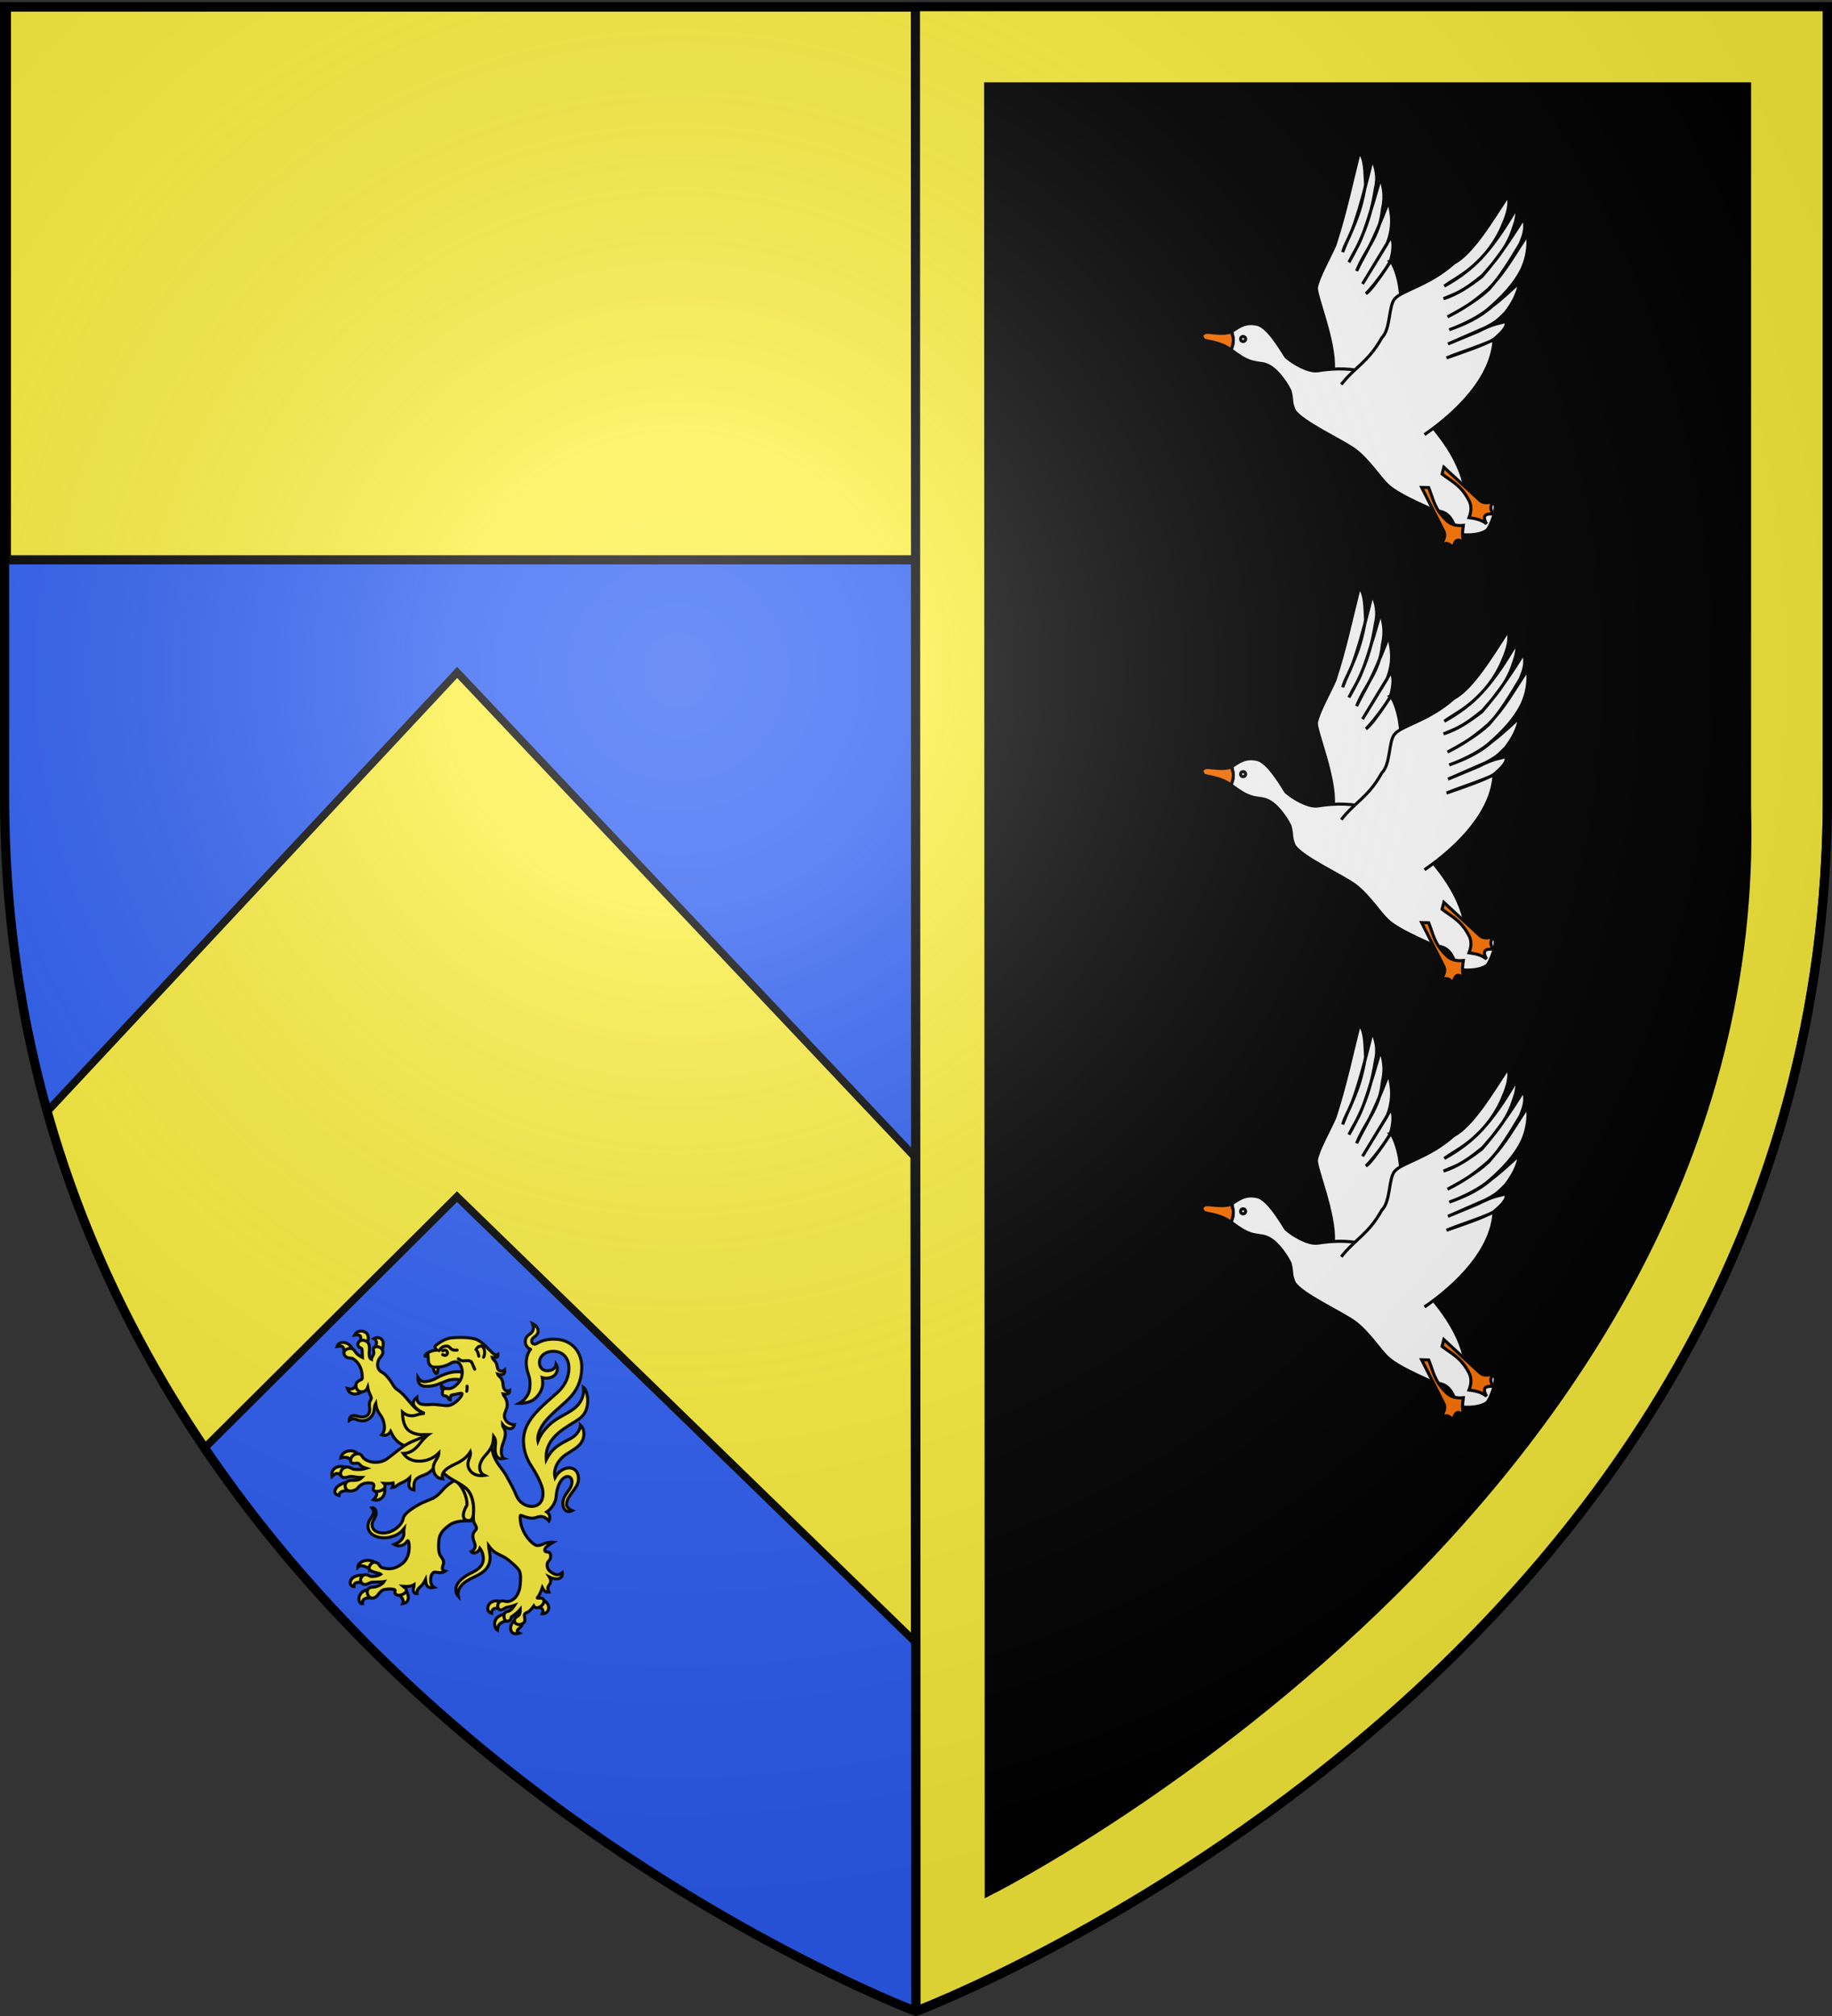 <svg xmlns="http://www.w3.org/2000/svg" xmlns:xlink="http://www.w3.org/1999/xlink" version="1.0" width="600" height="660"><rect width="100%" height="100%" fill="#333333" stroke="none"/><defs><g id="c"><path id="b" d="M0 0v1h.5L0 0z" transform="rotate(18 3.157 -.5)"/><use xlink:href="#b" transform="scale(-1 1)" width="810" height="540"/></g><g id="d"><use xlink:href="#c" transform="rotate(72)" width="810" height="540"/><use xlink:href="#c" transform="rotate(144)" width="810" height="540"/></g><g id="g"><path id="f" d="M0 0v1h.5L0 0z" transform="rotate(18 3.157 -.5)"/><use xlink:href="#f" transform="scale(-1 1)" width="810" height="540"/></g><g id="h"><use xlink:href="#g" transform="rotate(72)" width="810" height="540"/><use xlink:href="#g" transform="rotate(144)" width="810" height="540"/></g><g id="j"><path transform="rotate(18 3.157 -.5)" d="M0 0v1h.5L0 0z" id="i"/><use height="540" width="810" transform="scale(-1 1)" xlink:href="#i"/></g><g id="k"><use height="540" width="810" transform="rotate(72)" xlink:href="#j"/><use height="540" width="810" transform="rotate(144)" xlink:href="#j"/></g><clipPath id="o" clipPathUnits="userSpaceOnUse"><path d="M-327.933 654.905s-298.5-112.32-298.5-397.772V-1.42h597v258.552c0 285.452-298.5 397.772-298.5 397.772z" style="opacity:1;fill:none;fill-opacity:1;fill-rule:evenodd;stroke:#000;stroke-width:3;stroke-linecap:butt;stroke-linejoin:miter;stroke-miterlimit:4;stroke-dasharray:none;stroke-opacity:1"/></clipPath><clipPath id="l" clipPathUnits="userSpaceOnUse"><path d="M300 658.5S1.5 546.18 1.5 260.728V2.176h597v258.552C598.5 546.18 300 658.5 300 658.5z" style="opacity:1;fill:none;fill-opacity:1;fill-rule:evenodd;stroke:#000;stroke-width:3;stroke-linecap:butt;stroke-linejoin:miter;stroke-miterlimit:4;stroke-dasharray:none;stroke-opacity:1"/></clipPath><clipPath id="m" clipPathUnits="userSpaceOnUse"><path d="M300 658.5S1.5 546.18 1.5 260.728V2.176h597v258.552C598.5 546.18 300 658.5 300 658.5z" style="opacity:1;fill:none;fill-opacity:1;fill-rule:evenodd;stroke:#000;stroke-width:3;stroke-linecap:butt;stroke-linejoin:miter;stroke-miterlimit:4;stroke-dasharray:none;stroke-opacity:1"/></clipPath><clipPath id="n" clipPathUnits="userSpaceOnUse"><path d="M455.106 751.723s-298.5-112.32-298.5-397.772V95.4h597v258.552c0 285.452-298.5 397.772-298.5 397.772z" style="opacity:1;fill:none;fill-opacity:1;fill-rule:evenodd;stroke:#000;stroke-width:3;stroke-linecap:butt;stroke-linejoin:miter;stroke-miterlimit:4;stroke-dasharray:none;stroke-opacity:1"/></clipPath><radialGradient r="300" fy="226.331" fx="221.445" cy="226.331" cx="221.445" gradientTransform="matrix(1.353 0 0 1.349 -77.63 -85.747)" gradientUnits="userSpaceOnUse" id="r" xlink:href="#a"/><linearGradient id="a"><stop offset="0" style="stop-color:white;stop-opacity:.314"/><stop style="stop-color:white;stop-opacity:.251" offset=".19"/><stop offset=".6" style="stop-color:#6b6b6b;stop-opacity:.125"/><stop offset="1" style="stop-color:black;stop-opacity:.125"/></linearGradient><path d="M2.922 27.672c0-5.951 2.317-9.843 5.579-11.012 1.448-.519 3.307-.273 5.018 1.447 2.119 2.129 2.736 7.993-3.483 9.121.658-.956.619-3.081-.714-3.787-.99-.524-2.113-.253-2.676.123-.824.552-1.729 2.106-1.679 4.108H2.922z" id="e"/></defs><g style="display:inline"><path clip-path="url(#l)" d="M299.914 658.02V1.943L598.42 3.527v257.83c0 284.655-298.505 396.662-298.505 396.662z" style="fill:#000;fill-opacity:1;fill-rule:evenodd;stroke:#000;stroke-width:3;stroke-linecap:butt;stroke-linejoin:miter;stroke-miterlimit:4;stroke-dasharray:none;stroke-opacity:1"/><path clip-path="url(#m)" d="M299.25 658.916V1.006L.75 2.593v258.552c0 285.451 298.5 397.771 298.5 397.771z" style="display:inline;fill:#2b5df2;fill-opacity:1;fill-rule:evenodd;stroke:#000;stroke-width:1.5;stroke-linecap:butt;stroke-linejoin:miter;stroke-miterlimit:4;stroke-dasharray:none;stroke-opacity:1"/><g style="fill:#5ab532;stroke:#000;stroke-width:2.5;stroke-miterlimit:4;stroke-dasharray:none;stroke-opacity:1"><g style="fill:#e20909;stroke:#000;stroke-width:2.5;stroke-miterlimit:4;stroke-dasharray:none;stroke-opacity:1"><path clip-path="url(#n)" d="m215.411 573.94 89.367-88.96 149.921 145.663-.173-158.86L304.83 313.357 167.883 459.993c8.84 42.192 27.022 78.768 47.528 113.947z" style="display:inline;fill:#fcef3c;fill-opacity:1;fill-rule:evenodd;stroke:#000;stroke-width:2.5;stroke-linecap:butt;stroke-linejoin:miter;stroke-miterlimit:4;stroke-dasharray:none;stroke-opacity:1" transform="translate(-155.106 -93.223)"/></g></g><g style="fill:#fcef3c;stroke:#000;stroke-width:2.985;stroke-miterlimit:4;stroke-dasharray:none;stroke-opacity:1"><g style="display:inline;fill:#fcef3c;stroke:#000;stroke-width:4.036;stroke-miterlimit:4;stroke-dasharray:none;stroke-opacity:1"><g style="fill:#fcef3c;stroke:#000;stroke-width:4.036;stroke-miterlimit:4;stroke-dasharray:none;stroke-opacity:1"><g style="display:inline;opacity:1;fill:#fcef3c;fill-opacity:1;stroke:#000;stroke-width:4.036;stroke-miterlimit:4;stroke-dasharray:none;stroke-opacity:1"><g style="display:inline;fill:#fcef3c;stroke:#000;stroke-width:4.036;stroke-miterlimit:4;stroke-dasharray:none;stroke-opacity:1"><g style="fill:#fcef3c;stroke:#000;stroke-width:4.036;stroke-miterlimit:4;stroke-dasharray:none;stroke-opacity:1"><g style="fill:#fcef3c;stroke:#000;stroke-width:4.036;stroke-miterlimit:4;stroke-dasharray:none;stroke-opacity:1"><g style="fill:#fcef3c;stroke:#000;stroke-width:5.074;stroke-miterlimit:4;stroke-dasharray:none;stroke-opacity:1"><g style="fill:#fcef3c;stroke:#000;stroke-width:5.074;stroke-miterlimit:4;stroke-dasharray:none;stroke-opacity:1"><path style="display:inline;fill:#fcef3c;fill-opacity:1;fill-rule:evenodd;stroke:#000;stroke-width:5.074;stroke-linecap:butt;stroke-linejoin:miter;stroke-miterlimit:4;stroke-dasharray:none;stroke-opacity:1" d="M106.218 97.77c-.838-6.485.333-12.022-11.769-9.754 1.894-5.5 7.083-7.249 12.29-6.402 5.811.946 11.103 5.204 13.083 11.302zM132.645 79.693c1.284-4.494 4.505-12.527-9.187-10.466 3.414-6.894 11.608-8.626 18.057-4.758 6.587 3.952 5.122 11.99 3.254 18.383zM157.165 89.937c4.211-5.747 3.608-12.468-1.388-15.019 5.276-2.966 12.256-1.532 14.492 3.86 1.917 4.625.579 12.144-1.533 16.625z" transform="matrix(.197 0 0 .197 91.79 423.457)"/></g><g style="fill:#fcef3c;stroke:#000;stroke-width:5.074;stroke-miterlimit:4;stroke-dasharray:none;stroke-opacity:1"><path style="display:inline;fill:#fcef3c;fill-opacity:1;fill-rule:evenodd;stroke:#000;stroke-width:5.074;stroke-linecap:butt;stroke-linejoin:miter;stroke-miterlimit:4;stroke-dasharray:none;stroke-opacity:1" d="M136.065 162.935c-2.953 3.25-19.453 9.647-24.47-4.894 10.561 2.896 12.373-2.74 14.767-6.326z" transform="matrix(.197 0 0 .197 91.79 423.457)"/></g><g style="fill:#fcef3c;stroke:#000;stroke-width:5.074;stroke-miterlimit:4;stroke-dasharray:none;stroke-opacity:1"><path style="display:inline;fill:#fcef3c;fill-opacity:1;fill-rule:evenodd;stroke:#000;stroke-width:5.074;stroke-linecap:butt;stroke-linejoin:miter;stroke-miterlimit:4;stroke-dasharray:none;stroke-opacity:1" d="M117.27 276.619c-3.378-4.386-9.827-5.277-16.654-3.372 1.58-7.87 8.594-12.031 16.661-11.777 5.187.163 9.646 2.362 11.82 5.667z" transform="matrix(.197 0 0 .197 91.79 423.457)"/></g><g style="fill:#fcef3c;stroke:#000;stroke-width:5.074;stroke-miterlimit:4;stroke-dasharray:none;stroke-opacity:1"><path style="display:inline;fill:#fcef3c;fill-opacity:1;fill-rule:evenodd;stroke:#000;stroke-width:5.074;stroke-linecap:butt;stroke-linejoin:miter;stroke-miterlimit:4;stroke-dasharray:none;stroke-opacity:1" d="M103.452 304.726c-5.854-4.316-8.217-9.79-17.437-.636-1.326-6.735 1.48-12.958 8.165-15.556 7.598-2.953 14.84.684 14.84.684z" transform="matrix(.197 0 0 .197 91.79 423.457)"/></g><g style="fill:#fcef3c;stroke:#000;stroke-width:5.074;stroke-miterlimit:4;stroke-dasharray:none;stroke-opacity:1"><path style="display:inline;fill:#fcef3c;fill-opacity:1;fill-rule:evenodd;stroke:#000;stroke-width:5.074;stroke-linecap:butt;stroke-linejoin:miter;stroke-miterlimit:4;stroke-dasharray:none;stroke-opacity:1" d="M113.768 327.523c-8.264-.097-15.865 1.681-16.213 8.033-2.587-.778-9.355-1.795-5.661-10.476 3.463-8.138 20.297-11.998 20.297-11.998z" transform="matrix(.197 0 0 .197 91.79 423.457)"/></g><g style="fill:#fcef3c;stroke:#000;stroke-width:5.074;stroke-miterlimit:4;stroke-dasharray:none;stroke-opacity:1"><path style="display:inline;fill:#fcef3c;fill-opacity:1;fill-rule:evenodd;stroke:#000;stroke-width:5.074;stroke-linecap:butt;stroke-linejoin:miter;stroke-miterlimit:4;stroke-dasharray:none;stroke-opacity:1" d="M157.398 327.558c3.91 4.578 4.69 7.657-2.49 15.233 6.485 2.184 13.69-.909 16.957-6.964 2.262-4.192 2.653-9.539.972-13.194z" transform="matrix(.197 0 0 .197 91.79 423.457)"/></g><g style="fill:#fcef3c;stroke:#000;stroke-width:5.074;stroke-miterlimit:4;stroke-dasharray:none;stroke-opacity:1"><path style="display:inline;fill:#fcef3c;fill-opacity:1;fill-rule:evenodd;stroke:#000;stroke-width:5.074;stroke-linecap:butt;stroke-linejoin:miter;stroke-miterlimit:4;stroke-dasharray:none;stroke-opacity:1" d="M148.674 458.077c-6.382-4.879-15.39-7.856-19.568-3.365-.243-6.147 7.614-11.023 15.762-11.247 5.714-.157 11.437 1.786 14.48 4.843-2.25 2.255-6.89 5.213-10.674 9.769z" transform="matrix(.197 0 0 .197 91.79 423.457)"/></g><g style="fill:#fcef3c;stroke:#000;stroke-width:5.074;stroke-miterlimit:4;stroke-dasharray:none;stroke-opacity:1"><path style="display:inline;fill:#fcef3c;fill-opacity:1;fill-rule:evenodd;stroke:#000;stroke-width:5.074;stroke-linecap:butt;stroke-linejoin:miter;stroke-miterlimit:4;stroke-dasharray:none;stroke-opacity:1" d="M136.333 480.874c-6.523-1.534-14.074-1.732-13.863 6.328-8.278-.94-8.25-11.733.65-16.293 6.878-3.523 13.737-3.015 16.32-2.102z" transform="matrix(.197 0 0 .197 91.79 423.457)"/></g><g style="fill:#fcef3c;stroke:#000;stroke-width:5.074;stroke-miterlimit:4;stroke-dasharray:none;stroke-opacity:1"><path style="display:inline;fill:#fcef3c;fill-opacity:1;fill-rule:evenodd;stroke:#000;stroke-width:5.074;stroke-linecap:butt;stroke-linejoin:miter;stroke-miterlimit:4;stroke-dasharray:none;stroke-opacity:1" d="M152.806 505.298c-7.343.874-17.03-.212-16.065 10.138-5.844.435-8.17-9.127-3.362-15.892 3.406-4.792 8.344-6.832 13.413-7.355z" transform="matrix(.197 0 0 .197 91.79 423.457)"/></g><g style="fill:#fcef3c;stroke:#000;stroke-width:5.074;stroke-miterlimit:4;stroke-dasharray:none;stroke-opacity:1"><path style="display:inline;fill:#fcef3c;fill-opacity:1;fill-rule:evenodd;stroke:#000;stroke-width:5.074;stroke-linecap:butt;stroke-linejoin:miter;stroke-miterlimit:4;stroke-dasharray:none;stroke-opacity:1" d="M196.493 500.27c5.413 3.93 9.768 9.715 7.097 15.083 4.986-.534 8.9-3.647 9.295-8.419.464-5.622-2.083-11.05-4.136-13.716z" transform="matrix(.197 0 0 .197 91.79 423.457)"/></g><g style="fill:#fcef3c;stroke:#000;stroke-width:5.074;stroke-miterlimit:4;stroke-dasharray:none;stroke-opacity:1"><path style="display:inline;fill:#fcef3c;fill-opacity:1;fill-rule:evenodd;stroke:#000;stroke-width:5.074;stroke-linecap:butt;stroke-linejoin:miter;stroke-miterlimit:4;stroke-dasharray:none;stroke-opacity:1" d="M363.13 523.3c-10.123-1.46-11.539 3.652-11.812 8.233-9.666-3.243-7.117-14.55-.658-18.295 5.174-3 10.743-2.7 16.615-1.598z" transform="matrix(.197 0 0 .197 91.79 423.457)"/></g><g style="fill:#fcef3c;stroke:#000;stroke-width:5.074;stroke-miterlimit:4;stroke-dasharray:none;stroke-opacity:1"><path style="display:inline;fill:#fcef3c;fill-opacity:1;fill-rule:evenodd;stroke:#000;stroke-width:5.074;stroke-linecap:butt;stroke-linejoin:miter;stroke-miterlimit:4;stroke-dasharray:none;stroke-opacity:1" d="M375.848 543.787c-12.15 4.214-13.754 6.698-14.786 15.629-4.205-2.837-6.946-11.498-2.202-18.639 2.99-4.499 9.718-7.335 14.608-8z" transform="matrix(.197 0 0 .197 91.79 423.457)"/></g><g style="fill:#fcef3c;stroke:#000;stroke-width:5.074;stroke-miterlimit:4;stroke-dasharray:none;stroke-opacity:1"><path style="display:inline;fill:#fcef3c;fill-opacity:1;fill-rule:evenodd;stroke:#000;stroke-width:5.074;stroke-linecap:butt;stroke-linejoin:miter;stroke-miterlimit:4;stroke-dasharray:none;stroke-opacity:1" d="M401.543 548.61c.27 2.4-.356 4.592-2.604 6.438-4.326 3.554-7.772 6.332-1.689 9.504-5.44 1.844-14.21 1.976-14.298-8.628-.046-5.629 3.205-9.446 7.045-12.425z" transform="matrix(.197 0 0 .197 91.79 423.457)"/></g><g style="fill:#fcef3c;stroke:#000;stroke-width:5.074;stroke-miterlimit:4;stroke-dasharray:none;stroke-opacity:1"><path style="display:inline;fill:#fcef3c;fill-opacity:1;fill-rule:evenodd;stroke:#000;stroke-width:5.074;stroke-linecap:butt;stroke-linejoin:miter;stroke-miterlimit:4;stroke-dasharray:none;stroke-opacity:1" d="M428.034 521.388c7.589.15 10.556 5.48 7.63 10.803 5.304.508 10.131-3.563 10.528-8.87.513-6.869-3.86-11.105-8.96-13.881z" transform="matrix(.197 0 0 .197 91.79 423.457)"/></g><g style="fill:#fcef3c;stroke:#000;stroke-width:5.074;stroke-miterlimit:4;stroke-dasharray:none;stroke-opacity:1"><path style="display:inline;fill:#fcef3c;fill-opacity:1;fill-rule:evenodd;stroke:#000;stroke-width:5.074;stroke-linecap:butt;stroke-linejoin:miter;stroke-miterlimit:4;stroke-dasharray:none;stroke-opacity:1" d="M148.175 182.839c-.297 6.03 2.46 13.3-2.417 18.706-2.226 2.468-5.812 3.916-10.203 3.785-4.156-.123-10.1-2.692-13.634-2.523-4.934.236-7.294 4.23-7.208 8.158 2.086-1.537 4.217-2.68 7.206-2.642 3.924.048 8.408 3.848 15.854 3.335 7.125-.49 13.266-4.903 16.39-11.357 3.182-6.577 1.045-11.566 4.53-17.568.538 4.433 1.495 8.51 3.759 13.057 2.93 5.885 8.604 9.728 10.515 22.858.776 5.338-.246 12.394-4.234 16.413 5.75 2.48 12.388-.94 14.764-5.588 3.832 8.157 8.932 15.631 15.996 19.903 9.098 5.503 18.196 8.5 28.722 9.3l19.571-16.769 11.09-36.657c-5.702-1.96-12.289-4.607-17.19-6.461-5.575-2.109-11.65-3.339-16.483-7.709-5.837-5.277-11.242-12.416-16.635-18.557-10.691-12.176-14.37-11.832-17.978-16.093-3.728-4.402-5.337-10.463-15.858-21.417-2.896-3.016-6.924-4.225-9.602-7.15-2.611-2.852-3.616-6.962-3.33-10.485.807-9.928 6.589-11.783 8.278-16.976 2.5-7.685-4.68-13.4-12.094-11.62-5.46 1.311-1.954 8.077-2.45 10.644-.73 3.777-3.913 7.056-4.008 10.008-3.247-1.358-3.89-6.5-3.602-11.436.362-6.212 1.747-14.498-4.253-18.358-4.652-2.993-12.31-2.88-14.282 2.978-2.292 6.806 5.709 7.823 6.237 9.322.629 1.782.937 12.69.988 14.493-2.084-.94-3.867-2.327-6.302-3.896-6.568-4.234-6.423-10.569-12.801-11.217-5.876-.598-13.398 3.545-11.295 9.734 2.53 7.443 11.178 5.98 13.067 6.675 2.147.79 17.542 8.871 17.023 33.292-.07 3.302-9.33 3.074-10.3 10.174-.964 7.06 3.316 12.641 10.02 12.26 5.016-.284 8.124-3.7 9.41-7.068 1.425 8.39 5.657 14.199 5.883 17.202.164 2.182-2.968 5.701-3.144 9.25z" transform="matrix(.197 0 0 .197 91.79 423.457)"/></g><g style="fill:#fcef3c;stroke:#000;stroke-width:5.074;stroke-miterlimit:4;stroke-dasharray:none;stroke-opacity:1"><path style="display:inline;fill:#fcef3c;fill-opacity:1;fill-rule:evenodd;stroke:#000;stroke-width:5.074;stroke-linecap:butt;stroke-linejoin:miter;stroke-miterlimit:4;stroke-dasharray:none;stroke-opacity:1" d="M256.986 338.539c-6.09 3.903-17.781 7.238-27.003 12.51-17.06 9.753-25.287 16.974-25.998 24.524-.073.77-2.29 8.415-12.207 15.478-5.93 4.224-13.678 7.474-22.18 6.957-5.652-.343-13.535-2.22-16.045-9-4.144-11.193 7.282-15.091 5.709-26.39-.712-5.112-5.45-6.96-6.97-6.425 2.172 2.277 3.3 5.42 2.704 8.57-1.018 5.379-5.452 8.644-7.826 14.728-2.289 5.868-2.282 15.033 5.591 20.837 7.365 5.43 20.167 7.577 32.335 3.98 12.131-3.584 16.525-8.757 20.57-13.443-.952 5.421.564 7.521-.588 11.6-2.178 7.707-8.433 11.697-15.603 14.532 8.731 5.388 17.74.915 21.213-4.974 3.27-5.543 5.102 10.618 2.328 20.76-1.86 6.795-5.522 12.576-10.685 16.529-11.565 8.853-21.388 9.507-32.314 6.618-6.3-1.665-4.002-8.161-13.088-9.252-4.06-.487-9.312 5.273-9.376 9.626-.1 6.943 18.073 8.337 19.72 10.097-4.162 2.826-10.553 4.144-16.223 3.873-2.089-.1-7.591-4.684-12.255-2.327-2.82 1.425-8.128 7.302-3.607 12.957 4.736 5.924 11.788.515 15.36-.654 2.908-.952 16.206-.279 21.931-1.404-2.14 3.564-7.455 6.764-12.938 8.267-6.525 1.79-10.68-.005-13.511 4.254-4.041 6.077 1.115 15.319 7.024 14.879 11.057-.812 9.698-12.637 21.552-14.567 4.98-.81 10.724-.764 14.246.047 4.956 1.142-1.39 5.722 4.056 8.803 6.464 3.657 16.646-3.2 16.769-6.112.22-5.225-3.536-5.584-5.902-7.787 7.47.584 13.586.312 18.788-2.76.052 3.677-1.861 6.283-1.27 10.131.563 3.672 3.236 5.105 6.083 4.766-.676-8.586 5.573-10.41 9.525-15.646 1.967-2.605 3.257-5.075 4.56-7.64.644 6.574 1.277 15.865 14.147 12.847-5.736-3.455-6.348-10.824-4.926-18.08.503-2.562 1.843-4.802 3.984-6.44 3.601-2.752 10.324 3.32 19.423-2.407-3.868-1.136-4.964-3.356-4.639-5.66.423-2.995 2.021-5.629 2.106-7.943.167-4.595-2.717-8.272-4.973-11.471-3.789-5.371-3.483-15.041-3.125-22.734.501-10.764 3.372-18.648 18.606-29.25 14.207-9.889 41.188-4.951 41.332-7.077 3.37-49.818-11.872-56.189-24.886-63.807-6.255-3.661-8.567-4.73-22.765 7.255-5.804 4.899-10.225 12.355-18.76 17.825z" transform="matrix(.197 0 0 .197 91.79 423.457)"/></g><g style="fill:#fcef3c;stroke:#000;stroke-width:5.074;stroke-miterlimit:4;stroke-dasharray:none;stroke-opacity:1"><path style="fill:#fcef3c;fill-opacity:1;fill-rule:evenodd;stroke:#000;stroke-width:5.074;stroke-linecap:butt;stroke-linejoin:miter;stroke-miterlimit:4;stroke-dasharray:none;stroke-opacity:1" d="M295.298 314.852c9.534 9.02 15.85 26.118 15.076 36.817-9.471 16.025-6.927 25.218 2.226 25.7 7.47.4 9.045-7.94 8.968-18.128-.07-9.09-1.19-16.668-4.842-24.547-4.982-10.752-13.217-15.792-21.428-19.842z" transform="matrix(.197 0 0 .197 91.79 423.457)"/></g><g style="fill:#fcef3c;stroke:#000;stroke-width:5.074;stroke-miterlimit:4;stroke-dasharray:none;stroke-opacity:1"><path style="display:inline;fill:#fcef3c;fill-opacity:1;fill-rule:evenodd;stroke:#000;stroke-width:5.074;stroke-linecap:butt;stroke-linejoin:miter;stroke-miterlimit:4;stroke-dasharray:none;stroke-opacity:1" d="M420.742 373.361c6.808-.457 13.983-8.18 26.01 4.63 2.312-4.966 1.91-11.286-3.586-14.948 7.818-5.353 14.923-15.542 15.58-25.928.793-12.547 5.655-28.32 15.867-32.333 5.419-2.13 10.636 1.67 10.333 8.4-.656 14.609-14.26 18.598-15.11 34.937-.468 9.008 5.403 18.164 15.617 12.789-5.873-2.533-9.767-6.328-9.473-11.036.885-14.148 18.491-25.715 19.636-39.083 1.345-15.725-7.65-20.46-14.026-20.907-8.538-.599-18.782 5.02-24.788 15.811-3.702-15.405 6.762-30.74 18.337-38.238 9.698-6.283 20.752-11.846 26.016-20.68 5.934-9.959 4.382-22.266-2.11-28.186-.177 5.873-4.04 15.826-16.187 22.44-14.747 8.029-29.078 12.782-40.594 34.9-3.508-38.969 37.991-55.228 55.088-67.747 21.22-15.538 13.35-48.043 6.683-52.34.516 5.463.957 14.025-5.314 24.322-7.254 11.91-20.317 17.554-36.02 26.709-15.618 9.104-28.416 23.344-34.286 38.099-1.965-9.81 4.978-24.265 13.923-34.489 9.265-10.59 20.416-19.95 26.75-25.594 12.614-11.241 31.012-26.826 32.131-60.018.792-23.344-11.221-39.377-27.662-45.783-9.642-3.757-23.645-4.006-33.224-1.606-4.805 1.204-9.582 2.99-14.037 5.82-3.138 1.994-8.663.954-8.25-4.616.489-6.564 9.83-7.28 10.634-14.978.664-6.35-4.278-11.318-9.435-13.708 1.372 3.845 2.676 8.378.115 12.932-3.338 5.935-11.243 5.51-11.994 16.601-.37 5.548 3.48 11.695 8.759 13.113.63.364-.88 1.175-1.308 1.793-5.585 8.078-6.369 18.599-5.6 25.862 1.282 12.13 5.595 16.309 5.93 27.563.106 3.508.354 13.625-3.702 20.399-5 8.35-9.375 11.719-14.27 14.433 7.01.264 14.45-1.546 19.637-3.708 9.586-3.996 17.502-16.153 18.937-24.118.956-5.304.587-10.23-.226-15.018 4.778 1.484 13.036 1.506 18.712-2.46 5.83-4.072 8.9-12.633 4.355-19.919-1.318 7.532-6.26 10.376-13.775 10.862-7.152.463-12.985-3.863-13.804-11.618-1.208-11.429 8.325-20.016 21.712-20.51 17.734-.653 27.698 12.125 27.183 29.184-.517 17.1-8.664 29.88-20.373 40.342-10.06 8.989-20.663 17.742-31.094 28.62-8.135 8.484-24.13 26.44-24.099 49.716.023 17.248 5.389 31.062 13.552 43.425 8.163 12.363 13.074 22.71 16.666 32.365 4.318 11.605 2.832 27.626-8.4 32.39-11.633 4.934-27.76-1.698-33.804-16.877-4.23-10.62-10.616-21.798-16.45-32.392-6.228-11.313-17.75-21.647-21.969-36.575-3.74-13.232-3.29-28.643-2.56-36.445 2-21.38-5.122-41.278-25.48-47.636-20.358-6.357-37.287-.665-48.284 9.438-11.15 10.244-12.992 23.707-23.954 35.661-10.508 11.461-29.009 15.134-41.644 22.222-12.567 7.05-22.763 16.81-33.744 24.587-2.972 2.104-8.374 6.295-20.41 6.35-4.286.02-9.951-1.09-14.756-3.642-8.286-4.401-6.026-8.861-11.756-10.237-7.472-1.794-14.644 4.683-14.399 10.757.288 7.242 7.785 4.253 11.263 4.514 5.148.386 1.867 4.764 14.883 8.682-5.864 1.875-12.97 2.256-19.782 1.653-4.572-.405-8.101-4.984-14.176-3.675-7.035 1.517-12.114 10.423-6.613 15.966 3.437 3.462 11.485-.404 14.947-.645 1.869-.13 11.287 2.092 18.302 2.006-2.176 2.237-5.457 4.103-9.915 4.485-5.365.458-8.338-.397-11.992.914-9.12 3.274-7.534 17.361 3.056 17.021 5.045-.16 9.359-2.128 11.59-4.818 3.01-3.628 8.05-9.392 20.077-8.765 11.836.616 4.854 8.259 5.996 11.255 1.987 5.217 14.639 2.732 18.457-2.24 2.19-2.85 1.162-6.296-.6-8.113 5.58.368 10.66.17 15.373-.745.402 1.355-.777 5.85-1.614 7.624 6.053-.482 7.723-4.142 12.409-6.355 4.25-2.006 10.55-4.298 16.878-10.275.06 3.647-1.722 7.55-1.613 12.297.114 4.977 4.164 8.002 8.392 8.415-.567-9.955.146-16.518 6.944-20.522 3.314-1.951 7.514-3.51 11.059-4.857 5.7-2.164 10.436-5.838 13.415-9.69.84-1.088 6.316-6.39 7.562-4.998 1.445 2.485 2.78 5.037 8.08 10.164 5.072 4.905 10.492 8.842 16.524 12.251 6.914 3.909 15.34 8.886 20.069 12.36 5.343 3.925 9.4 8.809 12.118 16.337 2.59 7.174 3.775 15.916 3.366 23.655-.306 5.798-.727 10.686-.096 15.998.69 5.806 5.061 8.19 4.838 13.588-.093 2.236-5.72 4.918-5.903 11.261-.248 8.615 3.993 12.178 3.804 17.573-.152 4.347-3.185 7.656-6.599 9.216 3.46 5.227 12.291 1.038 14.599-5.303 3.402 4.294 5.845 11.07 5.497 18.784-.918 10.385-8.187 16.397-20.65 22.29-8.492 4.016-24.277 13.982-24.843 26.055-.242 5.253.93 9.291 3.874 12.505-.812-4.911-.144-10.006 3.146-15.112 7.713-11.975 22.976-15.694 34.408-22.94 10.675-6.767 15.008-15.418 15.411-24.972.32-7.5-2.677-18.736-2.693-21.386 3.269 4.41 6.02 7.62 9.909 10.469 4.764 3.491 10.624 5.788 15.44 8.361 5.749 3.072 10.663 7.482 15.163 11.437 3.664 3.218 8.202 7.435 10.854 11.812.636 1.05 2.012 5.809 1.952 10.646-.036 2.818-.147 9.308-.699 14.01-.702 5.98-2.815 12.612-6.828 18.09-2.436 3.326-5.942 5.91-10.173 7.493-5.47 2.047-9.044-.63-13.032-.39-6.456.387-9.354 8.618-5.762 13.343 3.056 4.02 7.865.223 11.298-1.672 3.156-1.743 9.248-1.887 15.232-4.104-8.039 12.474-11.727 8.38-15.377 11.699-4.383 3.986-2.008 15.917 4.103 14.53 6.526-1.48 5.083-6.47 5.996-7.221 1.998-1.645 8.734-5.067 14.659-12.33 0 0 .035 5.259-1.21 8.067-1.523 3.435-7.865 4.413-8.342 9.56-.66 7.12 7.081 8.95 12.552 6.454 9.134-4.166 1.722-12.914 4.637-16.612 3.07-3.894 5.352.163 14.898-13.143 1.043 2 3.533 3.105 6.188 2.777 6.909-.853 14.12-9.48 9.218-14.644-2.705-2.85-11.524.15-9.294-2.234 3.933-4.206 7.086-13.57 8.1-16.482 1.88 3.74 4.183 8.214 10.854 7.303-4.937-10.753 2.718-10.265 3.043-18.043.093-2.219-.836-4.849-1.957-6.611 7.48 3.875 22.66 5.541 21.269-7.314-7.815 5.835-12.75 2.62-17.948-.658-3.573-2.253-7.593-5.88-7.268-12.67.342-7.259 5.181-5.352 5.877-13.396.228-2.628-.399-5.888-2.64-7.069-3.448-1.817-7.784.533-7.038-5.384.395-3.139 9.31-8.965 13.661-11.513-2.832-.24-8.311.037-12.393 1.346-3.445 1.105-8.984 4.604-14.43 3.985-3.37-.382-7.805-4.183-11.895-8.473-5.599-5.874-10.254-13.367-13.282-22.18-2.401-6.99-3.642-19.76-1.758-19.466 6.927 2.193 13.192 5.194 20.969 4.67z" transform="matrix(.197 0 0 .197 91.79 423.457)"/></g><g style="fill:#fcef3c;stroke:#000;stroke-width:5.074;stroke-miterlimit:4;stroke-dasharray:none;stroke-opacity:1"><path style="display:inline;fill:#fcef3c;fill-opacity:1;fill-rule:evenodd;stroke:#000;stroke-width:5.074;stroke-linecap:butt;stroke-linejoin:miter;stroke-miterlimit:4;stroke-dasharray:none;stroke-opacity:1" d="M322.8 145.076c-8.6.22-16.896.445-24.11-1.498-6.721-1.81-16.182-.865-23.428 2.153-11.658 4.857-19.113 8.415-31.825 8.624-10.706.176-14.807-4.718-14.6-14.675 3.162 5.027 7.284 6.844 10.908 6.86 4.662.02 12.635-1.845 18.529-5.152 30.512-17.122 53.095-14.06 64.526 3.688z" transform="matrix(.197 0 0 .197 91.79 423.457)"/></g><g style="fill:#fcef3c;stroke:#000;stroke-width:5.074;stroke-miterlimit:4;stroke-dasharray:none;stroke-opacity:1"><path style="display:inline;fill:#fcef3c;fill-opacity:1;fill-rule:evenodd;stroke:#000;stroke-width:5.074;stroke-linecap:butt;stroke-linejoin:miter;stroke-miterlimit:4;stroke-dasharray:none;stroke-opacity:1" d="M267.748 152.688c-.234 3.047 1.17 6.672 2.87 8.76l6.268-2.493c-3.578-1.306-6.932-3.534-9.138-6.267z" transform="matrix(.197 0 0 .197 91.79 423.457)"/></g><g style="fill:#fcef3c;stroke:#000;stroke-width:5.074;stroke-miterlimit:4;stroke-dasharray:none;stroke-opacity:1"><path style="display:inline;fill:#fcef3c;fill-opacity:1;fill-rule:evenodd;stroke:#000;stroke-width:5.074;stroke-linecap:butt;stroke-linejoin:miter;stroke-miterlimit:4;stroke-dasharray:none;stroke-opacity:1" d="M261.094 134.082c-5.791-1.856-7.266-10.244-6.557-13.126l9.443-.782c-1.296 3.092-2.764 8.991-2.886 13.908z" transform="matrix(.197 0 0 .197 91.79 423.457)"/></g><g style="fill:#fcef3c;stroke:#000;stroke-width:5.074;stroke-miterlimit:4;stroke-dasharray:none;stroke-opacity:1"><path style="display:inline;fill:#fcef3c;fill-opacity:1;fill-rule:evenodd;stroke:#000;stroke-width:5.074;stroke-linecap:butt;stroke-linejoin:miter;stroke-miterlimit:4;stroke-dasharray:none;stroke-opacity:1" d="M371.219 274.34c-3.636-3.976-4.203-10.728-3.32-16.502 1.203-7.872 5.738-14.84 6.234-23.448.57-10.069-4.71-11.674-4.675-16.6 5.175 6.621 17.353 11.336 19.816.22-6.145.069-12.19-3.095-14.988-8.43-5.041-9.608 3.034-14.43 2.925-24.467-.128-11.84-5.833-13.885-6.865-18.085 5.235.762 11.278.486 11.186-5.815-2.94 1.632-6.257 1.317-8.747-1.815-2.986-3.755-1.927-9.46-3.403-13.814-2.74-8.082-6.468-7.144-7.835-11.447 5.68 1.862 12.767 1.407 11.631-7.09-2.204 1.963-5.345 2.66-8.231 1.421-5.192-2.229-3.53-8.28-6.091-13.2-1.856-3.563-5.598-5.761-6.437-8.99 4.748.545 10.235.589 9.46-5.026-2.215 1.42-5.221.835-7.32-.996-9.827-8.572-16.962-18.222-26.953-23.21-8.1-4.045-27.537-4.673-42.317-3.314-10.893 1.001-19.349 7.068-25.452 11.473-5.32 3.84-1.26 6.284.672 8.88-5.027.147-10.302 1.67-14.691 4.198-2.532 1.459-5.695 4.279-5.179 5.75.298.85 3.581-.324 5.06-1.615.412 3.411.03 7.442.67 10.948.841 4.612 4.14 8.449 8.057 8.833 10.389 1.02 19.484-.905 28.158-5.829 11.743-6.665 16.75-.208 18.908 7.253 2.176 7.522 1.103 17.418-4.893 24.422-3.113 3.636-8.965 9.392-15.404 10.084-3.615.388-7.354-.869-10.29.992-1.496.949-1.366 4.59-1.408 7.554-.032 2.314 1.892 3.287 4.377 3.503 5.762.501 5.208 6.52 8.664 6.937-.01-1.55.53-7.867 1.89-8.115 5.459-.996 17.825-4.482 17.752-2.35-.185 5.363-12.974 19.136-23.977 19.74-6.152.338-19.326-2.508-26.909-1.911-15.899 1.24-24.1-.01-24.275-11.807-13.703 10.442-.415 21.021 12.896 26.72-4.465.073-9.252 1.143-14.416 2.82-7.674 2.493-16.415.493-22.444-4.967.509 19 5.474 29.04 15.826 33.717 12.302 5.559 19.884 3.088 27.683 3.296-5.888 4.222-12.047 11.921-17.074 18.167-5.647 7.018-14.415 13.281-25.062 13.484 5.74 8.329 14.999 12.568 25.517 12.758 14.193.258 25.136-5.254 33.685-13.617-.29 9.113-8.97 13.616-9.142 24.604-.154 9.818 5.461 17.782 15.427 18.614-4.941-14.958 17.24-22.669 25.863-27.233 8.16-4.32 15.021-9.716 20.17-17.78 2.275 8.939-8.882 17.052-1.372 29.564 5.05 8.414 14.83 11.011 24.854 9.565-7.046-3.397-9.853-12.094-6.563-20.683 4.725-12.335 12.605-14.084 19.027-28.555 1.703-3.84 2.404-9.897 2.833-15.656 4.4 5.826 3.177 11.872 2.672 17.108-.949 9.836 1.076 22.563 13.82 19.742z" transform="matrix(.197 0 0 .197 91.79 423.457)"/></g><g style="fill:#fcef3c;stroke:#000;stroke-width:5.074;stroke-miterlimit:4;stroke-dasharray:none;stroke-opacity:1"><path style="display:inline;fill:#fcef3c;fill-opacity:1;fill-rule:evenodd;stroke:#000;stroke-width:5.074;stroke-linecap:round;stroke-linejoin:miter;stroke-miterlimit:4;stroke-dasharray:none;stroke-opacity:1" d="M310.542 154.075c.276 2.898.066 5.632-.557 8.443m-13.97-53.918c1.418.912 4.778 3.545 7.923 3.384 6.786-.35 10.248-.662 12.667.817 2.871 1.756 3.136 6.286 6.64 13.012m4.206-29.703c1.279 2.455 2.102 5.328 2.661 8.085m-4.766-10.892c1.7-3.299 4.487-5.734 8.135-5.81 6.56-.134 7.829 12.542 4.5 18.392m-73.684-10.758c2.26-4.842 7.013-7.863 12.344-7.633 7.68.327 4.18 7.91 17.412 6.602m-24 1.23c5.039-2.56 7.51.053 7.878 3.084.328 2.7-2.568 6.322-7.992 3.228" transform="matrix(.197 0 0 .197 91.79 423.457)"/></g></g></g></g></g></g></g></g><g style="display:inline;stroke-width:3.791;stroke-miterlimit:4;stroke-dasharray:none"><path style="fill:none;fill-opacity:1;fill-rule:nonzero;stroke:none;stroke-width:3.791;stroke-linecap:round;stroke-linejoin:round;stroke-miterlimit:4;stroke-dasharray:none;stroke-opacity:1" stroke="none" d="M0 0h600v660H0z" transform="matrix(1.121 0 0 .559 -38.57 -77.082)"/></g><path style="fill:#fcef3c;stroke:#000;stroke-width:7.164;stroke-miterlimit:4;stroke-dasharray:none" d="M2884.323 603.191h712.769v431.927h-712.769z" transform="matrix(.419 0 0 .419 -1206.423 -250.433)"/></g></g><g style="display:inline"><g style="fill:#fff;stroke-width:6.646;stroke-miterlimit:4;stroke-dasharray:none" id="p"><g style="fill:#fff;stroke:#000;stroke-width:5.81;stroke-miterlimit:4;stroke-dasharray:none;stroke-opacity:1"><g style="fill:#fff;stroke:#000;stroke-width:8.365;stroke-miterlimit:4;stroke-dasharray:none;stroke-opacity:1"><path style="fill:#fff;fill-opacity:1;stroke:#000;stroke-width:8.365;stroke-linecap:butt;stroke-linejoin:miter;stroke-miterlimit:4;stroke-dasharray:none;stroke-opacity:1" d="M328.887 723.475c-19.062-73.21-107.28-174.644-112.939-197.332-3.63-30.702 8.274-84.583 12.411-126.59.225-89.884-9.16-174.964-14.893-261.869 21.996 15.389 30.447 46.782 43.438 79.43 14.035 94.028.472 132.76-2.482 194.85-1.519-51.633 16.532-20.317-1.241-266.833 15.336 19.414 29.922 39.579 32.268 71.983 8.252 52.812 15.06 116.807-6.205 215.948 8.966-65.454 17.933-33.72 11.17-246.975 13.043 21.487 27.514 40.12 31.026 80.67 16.573 74.482-11.568 121.223-14.893 182.44 8.274-61.45 16.548-66.236 24.822-207.262 19.24 29.547 34.838 62.683 31.24 111.804l-29.786 124.109 34.537-146.555c20.144 19.858 18.617 68.26 18.617 68.26 13.1-50.765-20.262 84.817-35.992 100.528 18.402-35.44 40.717-112.254 34.75-105.493 9.81 1.535 33.003 32.155 45.118 55.956 89.487 175.806 22.404 152.126 76.509 267.967z" transform="matrix(.114 .037 -.037 .114 425.978 26.164)"/><path style="fill:#fff;fill-opacity:1;stroke:#000;stroke-width:8.365;stroke-linecap:butt;stroke-linejoin:miter;stroke-miterlimit:4;stroke-dasharray:none;stroke-opacity:1" d="M33.51 711.065c14.38-16.598 26.163-37.743 63.294-39.715 29.566 2.245 67.772 35.207 98.546 60.536 21.534 9.582 67.807 20.642 92.581 10.206 101.248-51.537 167.358-43.317 235.806-16.134 80.46 46.426 173.757 90.058 232.082 171.269 27.733 47.309 89.142 39.733 105.492 40.956 11.164 7.712 8.354 62.442 2.482 74.465-16.724 23.285-63.299 34.804-70.741 33.509-11.976-.906-30.104-57.775-79.43-39.715-44.37-5.546-113.21-11.065-146.447-27.304-26.61-12.29-68.354-47.48-112.939-63.295-40.266-13.91-163.547-27.314-192.368-52.125-17.178-19.559-11.824-22.64-27.303-47.161-22-22.26-58.374-48.014-84.716-47.583-8.411-1.376-27.705 5.016-43.116 4.404-14.759-.003-32.89-4.036-60.813-13.911 4.745-19.286-3.99-32.408-12.41-48.402z" transform="matrix(.114 .037 -.037 .114 425.978 26.164)"/><path style="fill:#ff7300;fill-opacity:1;stroke:#000;stroke-width:8.365;stroke-linecap:butt;stroke-linejoin:miter;stroke-miterlimit:4;stroke-dasharray:none;stroke-opacity:1" d="M33.268 711.806c-21.003 19.094-64.771 18.858-69.5 26.321-3.51 3.938-10.151 9.586 3.964 18.858 4.748 2.364 47.647-9.443 79.43 3.723.535-38.708-8.93-33.725-13.894-48.902zM821.597 941.906c16.055 5.478 28.004-5.472 40.955-12.411-15.573 16.2-6.685 26.286 3.724 35.991-19.637 4.763-28.57 13.093-8.688 31.027-19.14-6.951-34.964-3.95-50.884-1.24 1.205-19.1-3.31-35.909-18.617-48.403-31.44-29.359-56.676-30.88-88.117-42.197l-1.24-19.236Z" transform="matrix(.114 .037 -.037 .114 425.978 26.164)"/><path style="fill:#fff;fill-opacity:1;stroke:#000;stroke-width:8.365;stroke-linecap:butt;stroke-linejoin:miter;stroke-miterlimit:4;stroke-dasharray:none;stroke-opacity:1" d="M362.396 756.985c20.099-56.153 51.912-81.93 65.777-155.136 16.584-31.513-10.116-89.12 1.242-112.938 11.469-27.745 77.108-63.256 122.867-141.484 40.317-41.922 62.73-141.396 84.393-220.912 13.626 20.12 13.938 48.23 11.17 78.188-7.17 105.108-72.42 179.405-100.528 209.743 25.756-36.024 63.508-62.287 96.805-167.546 13.12-40.398 17.39-65.371 26.063-98.046 8.037 25.588 8.255 36.436 7.464 62.295.18 51.927-22.308 100.992-39.733 142.484-41.968 66.53-58.949 72.806-81.911 94.322 33.072-23.649 56.7-54.707 80.67-89.358 21.92-50.842 43.264-117.838 59.572-187.403 18.485 28.84 12.725 54.059 12.411 69.5-12.066 52.58-23.306 99.957-42.884 144.43-20.221 37.193-53.704 74.994-84.394 106.733 31.57-31.333 52.257-55.685 82.6-105.956 31.381-61.83 38.744-116.662 56.848-174.993 12.985 31.027 17.452 62.054 13.893 93.081-6.408 46.927-28.79 91.003-52.349 130.314-14.441 25.268-49.728 61.69-85.545 89.581 32.632-25.402 66.148-53.919 91.08-96.375 22.36-31.056 46.046-77.468 52.02-85.582 4.784 32.373-.993 60.745-11.43 90.117-13.496 25.65-14.35 30.298-39.777 55.947l-83.135 73.778 67.358-57.537c37.942-37.705 46.248-36.756 63.831-49.866 9.392 11.612.34 30.786-18.205 60.277-49.353 42.734-61.965 48.432-105.037 84.581 38.44-29.157 86.13-64.561 107.778-88.34 27.8 100.25-34.576 220.481-100.328 306.22" transform="matrix(.114 .037 -.037 .114 425.978 26.164)"/><path style="fill:#fff;fill-opacity:1;stroke:#000;stroke-width:8.365;stroke-miterlimit:4;stroke-dasharray:none;stroke-opacity:1" d="M75.706 721.614a6.826 6.826 0 1 1-13.652 0 6.826 6.826 0 0 1 13.652 0z" transform="matrix(.114 .037 -.037 .114 425.978 26.164)"/><path style="fill:#ff7300;fill-opacity:1;stroke:#000;stroke-width:8.365;stroke-linecap:butt;stroke-linejoin:miter;stroke-miterlimit:4;stroke-dasharray:none;stroke-opacity:1" d="M753.464 1052.495c10.678 13.183 4.518 28.174 2.47 42.724 9.838-20.204 22.37-15.338 35.068-8.913-2.3-20.075 2.44-31.331 26.13-18.852-13.124-15.57-15.763-31.458-18.707-47.337-17.512 7.716-34.848 9.272-51.853-.788-38.398-19.392-48.527-42.556-69.988-68.168l-18.485 5.467z" transform="matrix(.114 .037 -.037 .114 425.978 26.164)"/></g></g></g><g style="display:inline"><path clip-path="url(#o)" style="display:inline;fill:#fcef3c;fill-opacity:1;fill-rule:evenodd;stroke:#000;stroke-width:3;stroke-linecap:butt;stroke-linejoin:miter;stroke-miterlimit:4;stroke-dasharray:none;stroke-opacity:1" d="M-327.933 654.802s298.5-112.33 298.5-397.781V-1.511h-298.693zm23.802-629.938h248.198v235.72c6.445 227.111-248 354.849-248 354.849z" transform="translate(627.933 3.595)"/></g><use transform="translate(0 142.467)" height="100%" width="100%" id="q" xlink:href="#p" y="0" x="0"/><use transform="translate(0 143.126)" height="100%" width="100%" xlink:href="#q"/></g><g style="display:inline"><path style="opacity:1;fill:url(#r);fill-opacity:1;fill-rule:evenodd;stroke:none;stroke-width:1px;stroke-linecap:butt;stroke-linejoin:miter;stroke-opacity:1" d="M300 658.5s298.5-112.32 298.5-397.772V2.176H1.5v258.552C1.5 546.18 300 658.5 300 658.5Z"/></g><g style="display:inline"><path style="opacity:1;fill:none;fill-opacity:1;fill-rule:evenodd;stroke:#000;stroke-width:3;stroke-linecap:butt;stroke-linejoin:miter;stroke-miterlimit:4;stroke-dasharray:none;stroke-opacity:1" d="M300 658.5S1.5 546.18 1.5 260.728V2.176h597v258.552C598.5 546.18 300 658.5 300 658.5z"/></g></svg>